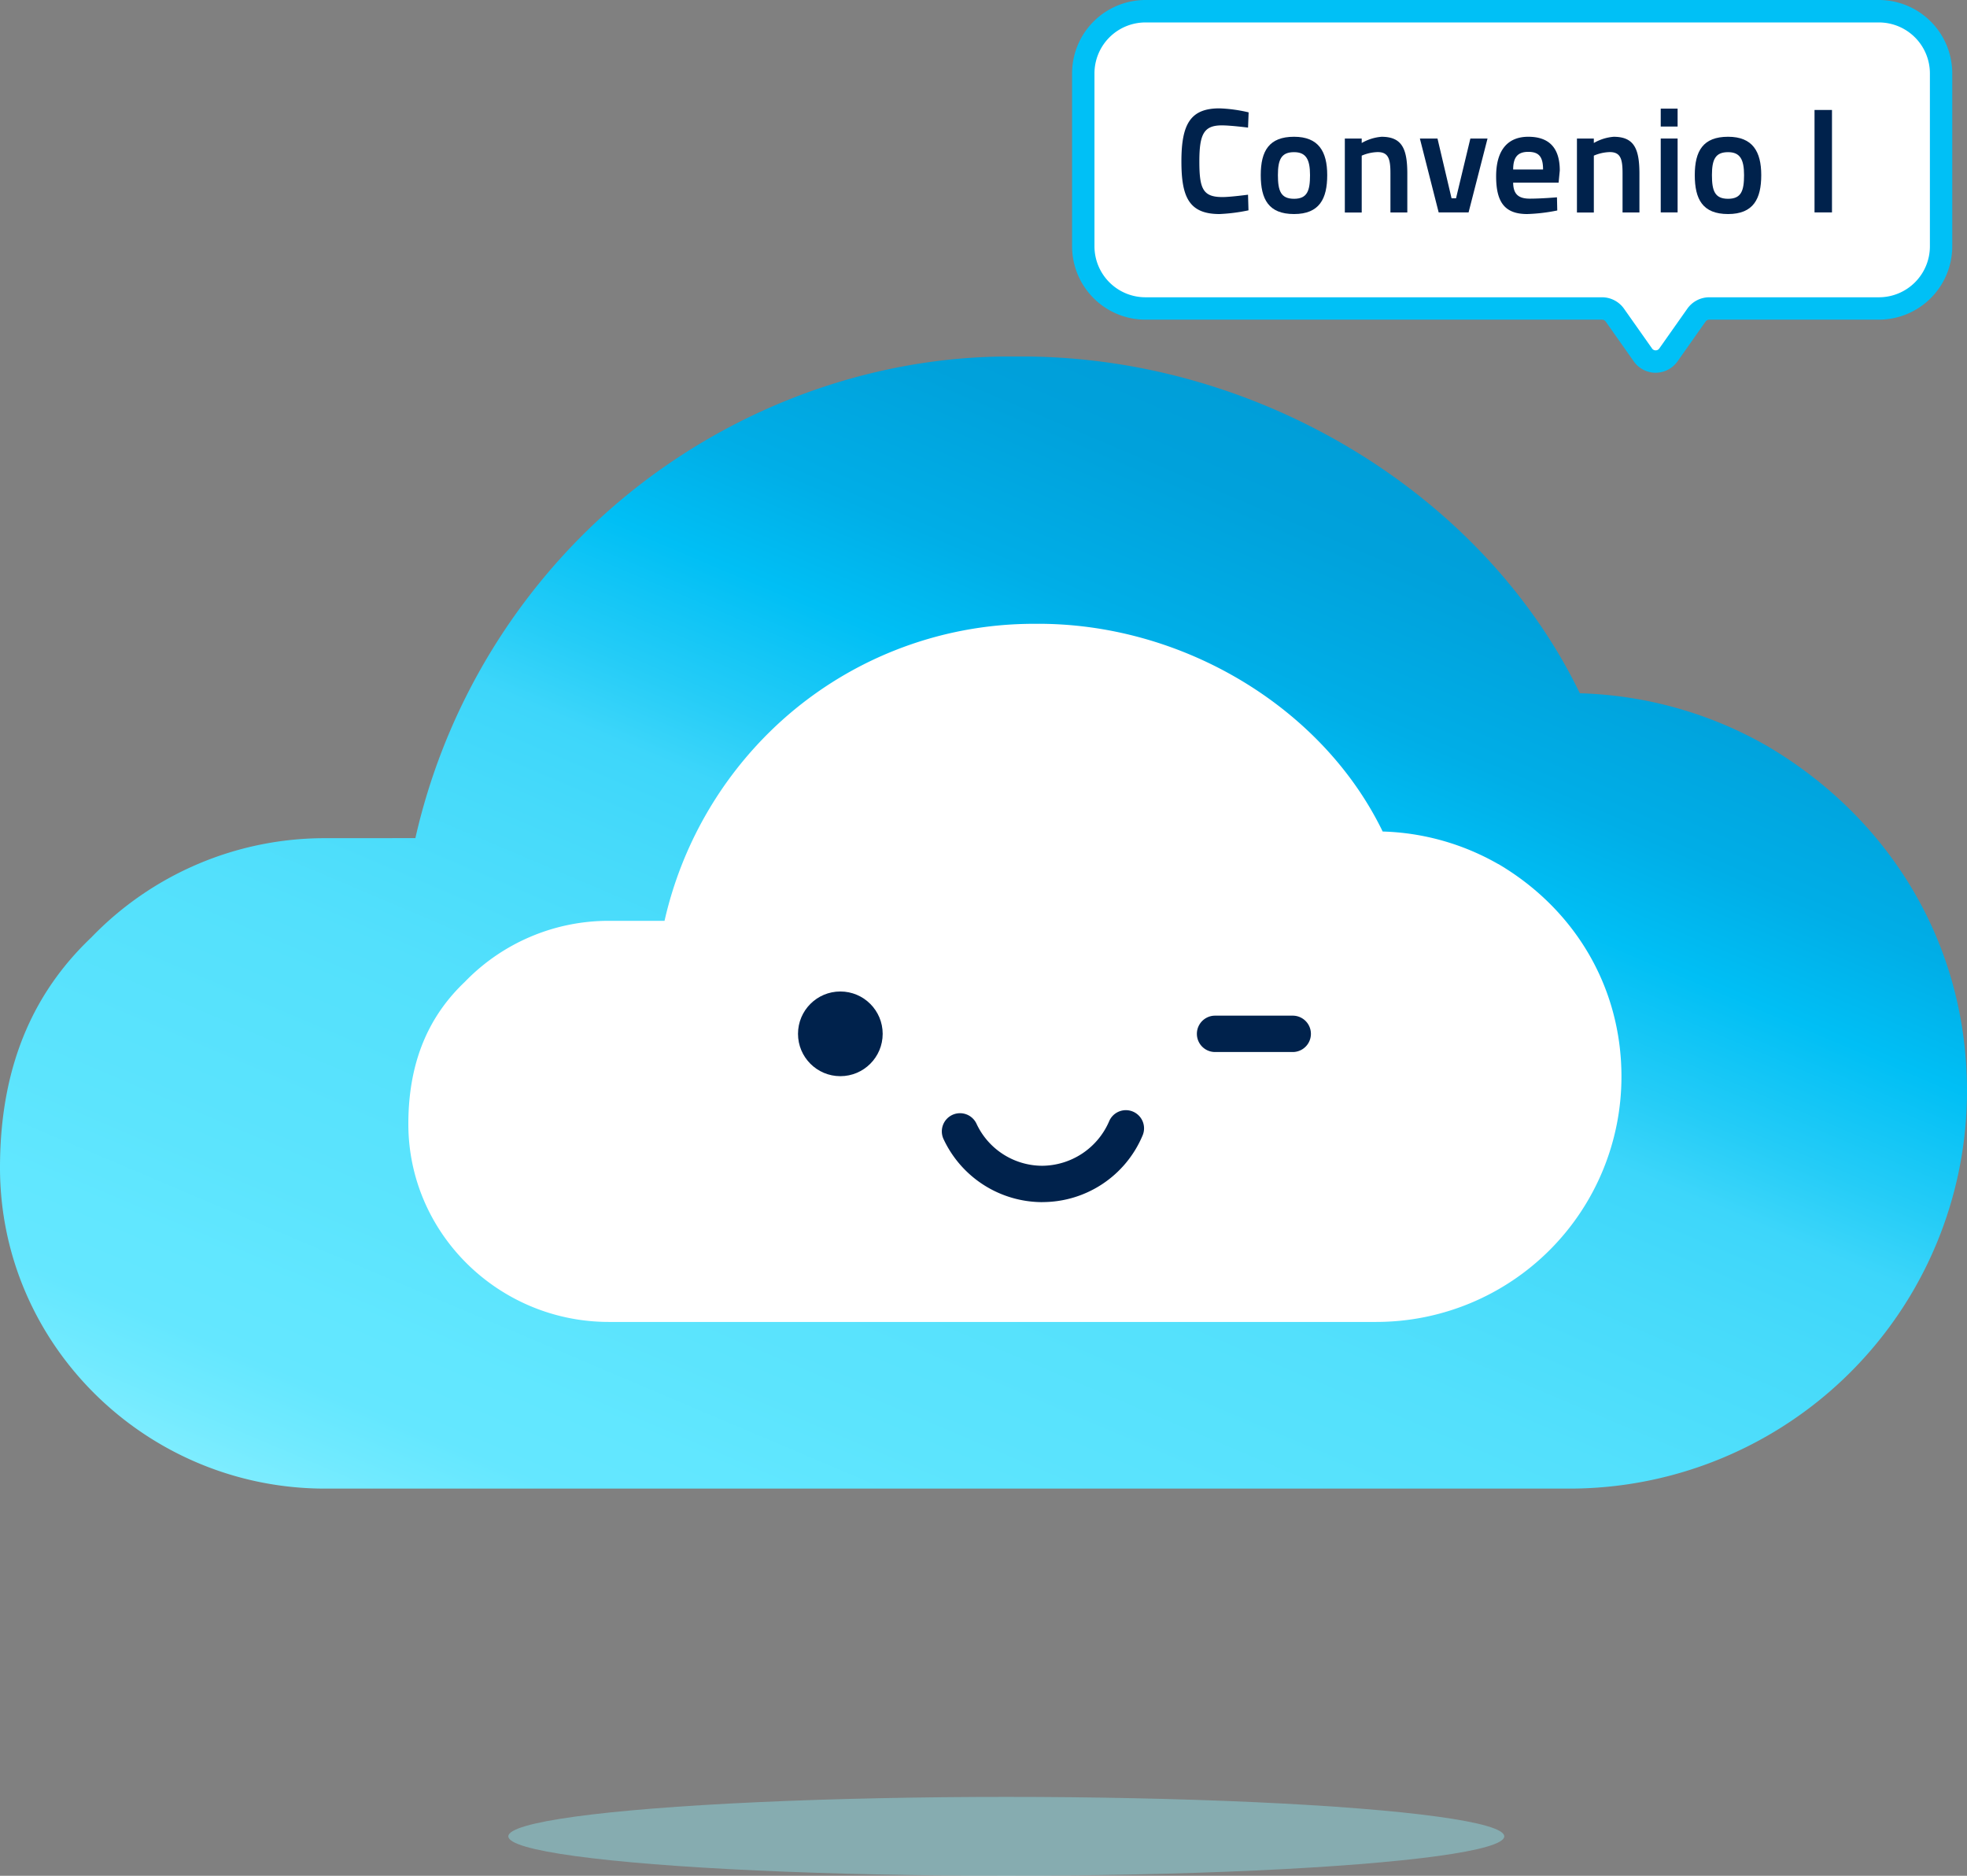 <svg xmlns="http://www.w3.org/2000/svg" xmlns:xlink="http://www.w3.org/1999/xlink" width="361.28" height="344.478" viewBox="0 0 361.28 344.478">
  <rect x="0" y="0" width="361.28" height="344.478" fill="#808080" stroke="none"/>
  <defs>
    <linearGradient id="linear-gradient" x1="0.158" y1="1.154" x2="0.87" y2="0.184" gradientUnits="objectBoundingBox">
      <stop offset="0" stop-color="#b9faff"/>
      <stop offset="0.03" stop-color="#9ff4ff"/>
      <stop offset="0.08" stop-color="#83eeff"/>
      <stop offset="0.13" stop-color="#70eaff"/>
      <stop offset="0.17" stop-color="#64e7ff"/>
      <stop offset="0.22" stop-color="#61e7ff"/>
      <stop offset="0.28" stop-color="#5ce4fd"/>
      <stop offset="0.44" stop-color="#53e0fc"/>
      <stop offset="0.56" stop-color="#46dafa"/>
      <stop offset="0.62" stop-color="#3dd6fa"/>
      <stop offset="0.67" stop-color="#24ccf7"/>
      <stop offset="0.75" stop-color="#00bff5"/>
      <stop offset="0.82" stop-color="#00aee7"/>
      <stop offset="0.92" stop-color="#00a1db"/>
      <stop offset="1" stop-color="#009dd8"/>
    </linearGradient>
  </defs>
  <g id="convenio-i" transform="translate(-145.37 -101.87)">
    <g id="Grupo_207" data-name="Grupo 207" transform="translate(145.37 167.34)">
      <g id="Grupo_206" data-name="Grupo 206">
        <path id="Trazado_163" data-name="Trazado 163" d="M469.982,306.367a73.349,73.349,0,0,0-34.442-9.706c-18.029-37.2-60.1-62.315-103.706-61.838-28.075-.3-56.3,10.839-77.4,30.783a114.335,114.335,0,0,0-32.773,57.657l-16.591.01A59.519,59.519,0,0,0,162.143,341.5c-9.583,9.11-16.773,22.151-16.773,42.282,0,32.625,26.982,58.937,59.705,58.937H433.619a73.03,73.03,0,0,0,73.031-73.031c0-27.09-14.257-50.112-36.668-63.32Z" transform="translate(-145.37 -234.816)" fill="url(#linear-gradient)"/>
        <g id="Grupo_205" data-name="Grupo 205" transform="translate(75.001 49.086)">
          <path id="Trazado_164" data-name="Trazado 164" d="M497.863,378.625a45.293,45.293,0,0,0-21.24-5.988c-11.12-22.944-37.062-38.431-63.955-38.141a69.177,69.177,0,0,0-47.734,18.984,70.5,70.5,0,0,0-20.21,35.56l-10.233,0a36.721,36.721,0,0,0-26.474,11.238c-5.909,5.619-10.346,13.661-10.346,26.076,0,20.122,16.64,36.348,36.821,36.348H475.442a45.041,45.041,0,0,0,45.04-45.04c0-16.7-8.79-30.907-22.614-39.052Z" transform="translate(-297.67 -334.492)" fill="#fff"/>
          <path id="Trazado_165" data-name="Trazado 165" d="M515.1,532.8a20.057,20.057,0,0,1-18.117-11.548,3.339,3.339,0,1,1,6.052-2.822,13.36,13.36,0,0,0,12.07,7.692,13.5,13.5,0,0,0,12.262-8.13,3.337,3.337,0,1,1,6.146,2.6,19.957,19.957,0,0,1-18.413,12.2Z" transform="translate(-398.669 -426.591)" fill="#00224c"/>
          <circle id="Elipse_10" data-name="Elipse 10" cx="7.776" cy="7.776" r="7.776" transform="translate(71.569 67.525)" fill="#00224c"/>
          <path id="Trazado_166" data-name="Trazado 166" d="M609.375,487.3H595.109a3.339,3.339,0,1,1,0-6.678h14.266a3.339,3.339,0,1,1,0,6.678Z" transform="translate(-446.939 -408.658)" fill="#00224c"/>
        </g>
      </g>
      <ellipse id="Elipse_11" data-name="Elipse 11" cx="91.464" cy="7.244" rx="91.464" ry="7.244" transform="translate(93.365 264.52)" fill="#8eeef8" opacity="0.4"/>
    </g>
    <g id="Grupo_208" data-name="Grupo 208" transform="translate(342.279 101.87)">
      <path id="Trazado_167" data-name="Trazado 167" d="M664.384,160.649h31.158a11.448,11.448,0,0,0,11.415-11.415V117.475a11.448,11.448,0,0,0-11.415-11.415H560.815A11.448,11.448,0,0,0,549.4,117.475v31.758a11.448,11.448,0,0,0,11.415,11.415h83.86a2.893,2.893,0,0,1,2.364,1.226l5.151,7.308a2.859,2.859,0,0,0,4.678,0l5.151-7.308a2.893,2.893,0,0,1,2.364-1.226Z" transform="translate(-547.342 -103.997)" fill="#fff"/>
      <path id="Trazado_168" data-name="Trazado 168" d="M652.408,170.326h0a4.925,4.925,0,0,1-4.023-2.088l-5.151-7.308a.843.843,0,0,0-.685-.355h-83.86A13.485,13.485,0,0,1,545.22,147.1V115.344a13.489,13.489,0,0,1,13.469-13.474H693.415a13.485,13.485,0,0,1,13.469,13.474V147.1a13.489,13.489,0,0,1-13.469,13.474H662.257a.843.843,0,0,0-.685.355l-5.151,7.308a4.926,4.926,0,0,1-4.023,2.083Zm-93.719-64.334a9.365,9.365,0,0,0-9.357,9.357v31.758a9.368,9.368,0,0,0,9.357,9.357h83.86a4.959,4.959,0,0,1,4.048,2.1l5.151,7.308a.793.793,0,0,0,.66.34h0a.793.793,0,0,0,.66-.34l5.151-7.308a4.95,4.95,0,0,1,4.043-2.1H693.42a9.365,9.365,0,0,0,9.357-9.357V115.349a9.368,9.368,0,0,0-9.357-9.357H558.694Z" transform="translate(-545.22 -101.87)" fill="#00c0f6"/>
    </g>
    <g id="Grupo_209" data-name="Grupo 209" transform="translate(362.361 121.77)">
      <path id="Trazado_169" data-name="Trazado 169" d="M598.316,161.008a32.336,32.336,0,0,1-5.328.68c-5.683,0-6.988-3.26-6.988-9.677,0-6.85,1.66-9.731,6.988-9.731a27.263,27.263,0,0,1,5.358.734l-.108,2.8s-3.181-.409-4.811-.409c-3.29,0-4.132,1.576-4.132,6.609s.65,6.555,4.24,6.555c1.468,0,4.7-.433,4.7-.433l.084,2.881Z" transform="translate(-586 -142.28)" fill="#00224c"/>
      <path id="Trazado_170" data-name="Trazado 170" d="M621.706,152.87c4.511,0,6.092,2.718,6.092,7.042s-1.413,7.15-6.092,7.15-6.116-2.718-6.116-7.15S617.112,152.87,621.706,152.87Zm0,11.391c2.418,0,2.935-1.468,2.935-4.348s-.734-4.215-2.935-4.215c-2.31,0-2.965,1.305-2.965,4.215S619.283,164.26,621.706,164.26Z" transform="translate(-601.018 -147.655)" fill="#00224c"/>
      <path id="Trazado_171" data-name="Trazado 171" d="M646.95,166.762V153.2h3.1v.817a8.623,8.623,0,0,1,3.644-1.143c3.777,0,4.732,2.231,4.732,6.8v7.1h-3.1v-7.175c0-2.58-.325-3.915-2.339-3.915a7.93,7.93,0,0,0-2.935.655v10.44h-3.1Z" transform="translate(-616.935 -147.655)" fill="#00224c"/>
      <path id="Trazado_172" data-name="Trazado 172" d="M678.175,153.53l2.585,10.982h.818l2.635-10.982h3.152L683.883,167.1h-5.491L674.94,153.53h3.235Z" transform="translate(-631.141 -147.99)" fill="#00224c"/>
      <path id="Trazado_173" data-name="Trazado 173" d="M714.554,163.99l.054,2.418a32.351,32.351,0,0,1-5.52.655c-4.107,0-5.708-2.147-5.708-6.934s2.122-7.259,5.9-7.259,5.791,1.985,5.791,6.2l-.217,2.231h-8.347c.03,1.985.842,2.935,3.043,2.935s5-.246,5-.246ZM712,158.878c0-2.364-.788-3.235-2.718-3.235s-2.772.98-2.772,3.235Z" transform="translate(-645.576 -147.655)" fill="#00224c"/>
      <path id="Trazado_174" data-name="Trazado 174" d="M733.52,166.762V153.2h3.1v.817a8.623,8.623,0,0,1,3.644-1.143c3.777,0,4.733,2.231,4.733,6.8v7.1h-3.1v-7.175c0-2.58-.325-3.915-2.339-3.915a7.93,7.93,0,0,0-2.935.655v10.44h-3.1Z" transform="translate(-660.873 -147.655)" fill="#00224c"/>
      <path id="Trazado_175" data-name="Trazado 175" d="M764.77,142.38h3.1v3.29h-3.1Zm0,5.491h3.1v13.567h-3.1Z" transform="translate(-676.734 -142.331)" fill="#00224c"/>
      <path id="Trazado_176" data-name="Trazado 176" d="M783.586,152.87c4.511,0,6.092,2.718,6.092,7.042s-1.413,7.15-6.092,7.15-6.116-2.718-6.116-7.15S778.992,152.87,783.586,152.87Zm0,11.391c2.418,0,2.935-1.468,2.935-4.348s-.734-4.215-2.935-4.215c-2.31,0-2.965,1.305-2.965,4.215S781.163,164.26,783.586,164.26Z" transform="translate(-683.18 -147.655)" fill="#00224c"/>
      <path id="Trazado_177" data-name="Trazado 177" d="M822.13,142.88h3.206v18.812H822.13Z" transform="translate(-705.846 -142.585)" fill="#00224c"/>
    </g>
  </g>
</svg>
